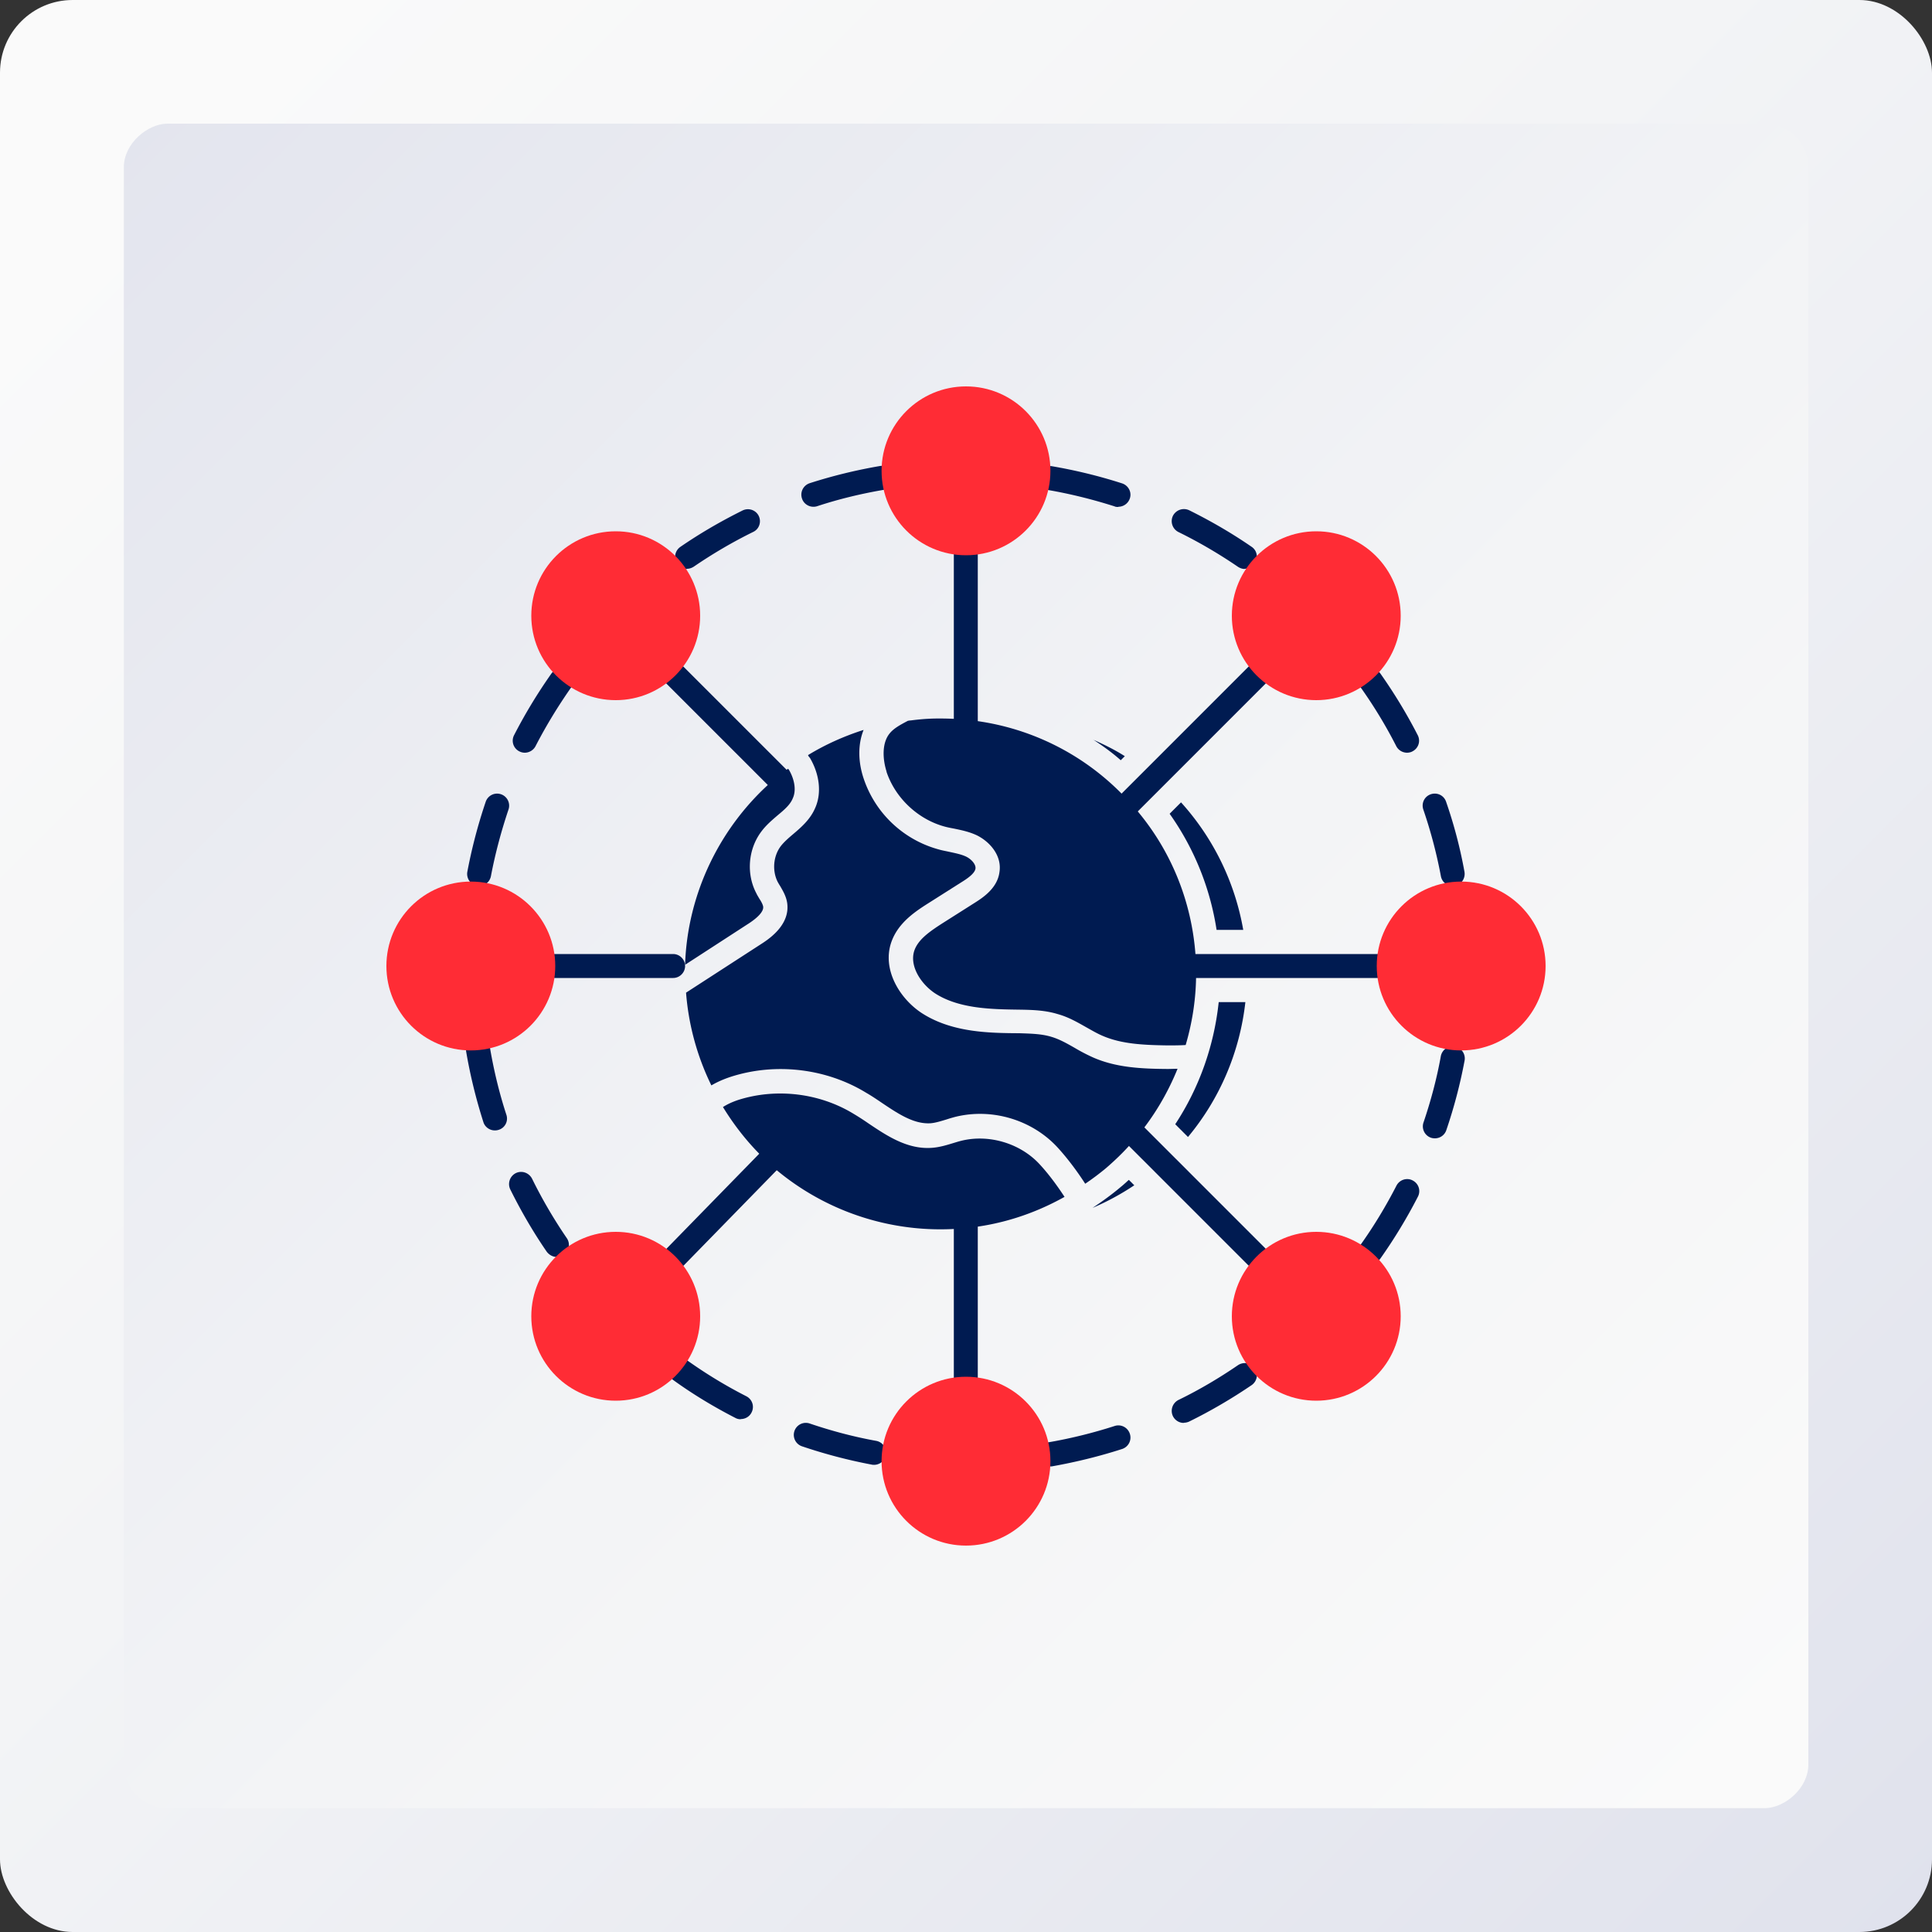 <svg viewBox="0 0 100 100" xmlns:xlink="http://www.w3.org/1999/xlink" xmlns="http://www.w3.org/2000/svg" id="OBJECTS"><rect x="0" y="0" width="100" height="100" fill="#333333" stroke="none"/><defs><linearGradient gradientUnits="userSpaceOnUse" y2="106.21" x2="106.21" y1="7.52" x1="7.52" data-name="Безымянный градиент 79" id="_Безымянный_градиент_79"><stop stop-color="#fafafa" offset="0"></stop><stop stop-color="#f3f4f6" offset=".37"></stop><stop stop-color="#e1e3ed" offset=".9"></stop><stop stop-color="#dde0eb" offset="1"></stop></linearGradient><linearGradient xlink:href="#_Безымянный_градиент_79" gradientTransform="rotate(-90 50 50)" y2="-10.02" x2="-10.02" y1="91.67" x1="91.67" data-name="Безымянный градиент 79" id="_Безымянный_градиент_79-2"></linearGradient><style>.cls-3,.cls-4{stroke-width:0}.cls-3{fill:#ff2c35}.cls-4{fill:#001b51}</style></defs><rect style="fill:url(#_Безымянный_градиент_79);stroke-width:0" ry="3.76" rx="3.76" height="100" width="100"></rect><rect style="stroke-width:0;fill:url(#_Безымянный_градиент_79-2)" transform="rotate(90 50 50)" ry="2.26" rx="2.26" height="87.19" width="87.19" y="6.4" x="6.4"></rect><path d="M64.43 29.45c-.12 0-.24-.04-.35-.11-.98-.67-2.02-1.28-3.08-1.8a.632.632 0 0 1-.29-.84.64.64 0 0 1 .84-.29c1.11.55 2.2 1.18 3.23 1.89.29.19.36.58.16.87-.12.18-.32.27-.52.27Zm-6.55-3.21c-.06 0-.13 0-.19-.03-1.13-.36-2.29-.65-3.46-.85-.34-.06-.57-.38-.51-.72s.39-.56.72-.51c1.23.21 2.46.51 3.64.89.33.11.51.46.4.78a.63.63 0 0 1-.59.43ZM70.94 65.41a.6.6 0 0 1-.36-.12.625.625 0 0 1-.15-.87c.69-.97 1.31-2 1.85-3.05.16-.31.54-.43.84-.27.31.16.43.53.27.84-.57 1.11-1.22 2.18-1.94 3.2-.12.17-.31.26-.51.26Zm3.33-6.49c-.07 0-.14-.01-.2-.03a.622.622 0 0 1-.39-.79c.38-1.12.69-2.28.9-3.45a.626.626 0 0 1 1.23.23 26.02 26.02 0 0 1-.95 3.62c-.09.26-.33.42-.59.42ZM54.33 75.9c-.3 0-.56-.21-.61-.52-.06-.34.17-.66.51-.72 1.17-.2 2.34-.49 3.46-.85.33-.11.68.07.79.4.11.33-.07.68-.4.79-1.18.38-2.4.68-3.64.9h-.11Zm6.94-2.25c-.23 0-.45-.13-.56-.35a.635.635 0 0 1 .29-.84c1.07-.52 2.1-1.13 3.08-1.8.29-.19.67-.12.87.16.19.29.12.67-.16.87-1.03.7-2.12 1.34-3.24 1.89-.09.04-.18.06-.28.06ZM45.24 75.82s-.08 0-.11-.01c-1.22-.23-2.44-.55-3.62-.95a.622.622 0 1 1 .4-1.18c1.12.38 2.28.69 3.45.9a.626.626 0 0 1-.11 1.24Zm-6.9-2.36c-.1 0-.19-.02-.28-.07-1.11-.57-2.19-1.22-3.2-1.95a.625.625 0 0 1-.15-.87c.2-.28.59-.34.87-.15.97.69 1.99 1.31 3.05 1.85.31.16.43.53.27.84-.11.22-.33.34-.56.34ZM28.82 65.06c-.2 0-.39-.1-.52-.27-.71-1.03-1.34-2.12-1.89-3.23a.635.635 0 0 1 .29-.84c.31-.15.68-.02.84.29.52 1.06 1.13 2.1 1.8 3.08.19.28.12.67-.16.87-.11.07-.23.11-.35.11Zm-3.21-6.55c-.26 0-.51-.17-.59-.43-.38-1.19-.68-2.41-.89-3.64a.623.623 0 1 1 1.23-.21c.2 1.17.48 2.34.85 3.47.11.33-.07.68-.4.78-.06.02-.13.03-.19.03ZM24.81 45.86s-.08 0-.12-.01a.626.626 0 0 1-.5-.73c.23-1.22.55-2.44.95-3.62a.622.622 0 1 1 1.18.4c-.38 1.13-.69 2.29-.91 3.45-.06.3-.32.51-.61.51Zm2.36-6.9c-.1 0-.19-.02-.29-.07a.618.618 0 0 1-.27-.84c.57-1.11 1.22-2.18 1.94-3.2a.625.625 0 0 1 1.02.72c-.68.97-1.31 2-1.85 3.05-.11.21-.33.34-.56.34ZM75.19 45.86a.62.62 0 0 1-.61-.51 24.7 24.7 0 0 0-.91-3.45c-.11-.33.06-.68.39-.79.33-.11.68.06.79.39.41 1.18.73 2.4.95 3.62.06.34-.16.67-.5.73-.04 0-.08.01-.12.01Zm-2.36-6.9a.63.63 0 0 1-.56-.34c-.54-1.06-1.16-2.08-1.85-3.05a.625.625 0 0 1 1.02-.72c.72 1.02 1.37 2.09 1.94 3.2.16.31.04.68-.27.84-.09.05-.19.07-.29.07ZM35.56 29.45c-.2 0-.39-.1-.51-.27a.635.635 0 0 1 .16-.87c1.03-.71 2.12-1.34 3.23-1.89.31-.15.68-.02.83.28.15.31.03.68-.28.83-1.06.52-2.1 1.13-3.08 1.8-.11.07-.23.11-.35.11Zm6.54-3.22c-.26 0-.51-.17-.59-.43-.11-.33.07-.68.4-.79 1.18-.38 2.41-.68 3.64-.89.33-.05.66.17.72.51s-.17.66-.51.72c-1.17.2-2.34.48-3.46.85-.06.02-.13.03-.19.03ZM49.99 71.9c-.34 0-.62-.28-.62-.62V62.3c0-.34.28-.48.62-.48s.62.14.62.48v8.98c0 .34-.28.62-.62.62ZM49.99 38.55c-.34 0-.62.07-.62-.27v-9.55c0-.34.28-.62.62-.62s.62.28.62.62v9.55c0 .34-.28.27-.62.27ZM71.27 50.62H60.93c-.34 0-2.21-.28-2.21-.62s1.86-.62 2.21-.62h10.34c.34 0 .62.28.62.62s-.28.62-.62.62ZM34.84 50.62h-6.11c-.34 0-.62-.28-.62-.62s.28-.62.62-.62h6.11c.34 0 .62.28.62.62s-.28.62-.62.62ZM65.04 65.66a.62.62 0 0 1-.44-.18l-6.81-6.81c-.24-.24-.24-.64 0-.88s.64-.24.88 0l6.81 6.81c.24.24.24.64 0 .88a.62.62 0 0 1-.44.18ZM40.32 40.95a.62.62 0 0 1-.44-.18l-5.37-5.37c-.24-.24-.24-.64 0-.88s.64-.24.88 0l5.37 5.37c.24.24.24.64 0 .88a.62.62 0 0 1-.44.18ZM57.85 42.78a.62.62 0 0 1-.44-.18.628.628 0 0 1 0-.88l7.2-7.2c.24-.24.64-.24.88 0s.24.64 0 .88l-7.2 7.2a.62.62 0 0 1-.44.18ZM34.97 65.66a.62.62 0 0 1-.44-.18.628.628 0 0 1 0-.88l5.36-5.49c.24-.24.64-.24.88 0s.24.64 0 .88l-5.36 5.49a.62.62 0 0 1-.44.18Z" class="cls-4"></path><path d="m35.47 49.93 3.19-2.07c.59-.37.88-.7.84-.94-.02-.11-.1-.26-.2-.41-.05-.09-.11-.18-.15-.27-.53-1-.43-2.28.25-3.19.25-.34.56-.6.85-.85.35-.29.65-.55.78-.87.22-.47.05-1.06-.18-1.46a.555.555 0 0 0-.06-.08c-.2.15-.41.3-.61.47-.03.03-.07.05-.11.08-2.8 2.41-4.49 5.91-4.61 9.59ZM56.57 38.28c.56.25 1.12.52 1.65.86l-.21.21c-.45-.4-.94-.75-1.43-1.07ZM64.34 48.13h-1.37a14.08 14.08 0 0 0-2.43-6.01l.59-.59c1.68 1.86 2.79 4.14 3.22 6.6ZM58.44 61.08l.27.27c-.69.46-1.41.85-2.16 1.17.51-.34 1.01-.7 1.48-1.1.14-.11.27-.24.4-.35ZM64.46 51.87c-.29 2.58-1.32 5-2.97 6.98l-.66-.66c1.25-1.9 2.01-4.07 2.25-6.32h1.38ZM45.88 39.93c.45 1.37 1.64 2.49 3.04 2.86.15.04.31.07.47.1.38.08.78.16 1.18.35.68.34 1.3 1.06 1.16 1.91-.11.83-.87 1.32-1.28 1.58l-1.64 1.04c-.72.46-1.28.86-1.48 1.42-.28.8.34 1.74 1.06 2.22 1.26.82 3 .83 4.4.85.65.01 1.31.03 1.96.23.55.15 1.03.43 1.49.69.27.15.54.31.82.43.99.43 2.11.48 3.36.5.31 0 .63 0 .95-.02.35-1.19.54-2.43.54-3.69v-.34c-.08-3.2-1.3-6.22-3.44-8.54a13.037 13.037 0 0 0-8.52-4.27c-.41-.04-.83-.06-1.26-.06h-.14c-.49 0-.96.04-1.41.1-.05 0-.1.01-.15.02-.4.21-.73.39-.94.65-.42.51-.36 1.36-.16 1.98Z" class="cls-4"></path><path d="M41.83 39.11c.03.05.08.1.11.15.5.87.59 1.84.24 2.59-.25.57-.71.97-1.11 1.31-.25.21-.49.42-.66.64-.39.52-.45 1.28-.15 1.86.04.07.08.14.12.2.13.23.3.5.36.85.19 1.19-1.01 1.94-1.4 2.19l-3.83 2.48c.13 1.68.58 3.31 1.31 4.8.29-.17.62-.32 1.02-.45 2.31-.74 4.93-.43 6.99.83.28.16.56.35.84.54.85.57 1.64 1.09 2.49 1.04.26-.02.54-.11.84-.2.15-.05.29-.09.44-.13 1.89-.47 3.95.14 5.27 1.55.49.53 1.01 1.21 1.46 1.91.37-.25.73-.52 1.08-.81.59-.51 1.11-1.03 1.57-1.59.9-1.07 1.61-2.27 2.13-3.55-.17 0-.35.01-.52.01-1.35-.01-2.66-.07-3.86-.6a9.35 9.35 0 0 1-.94-.49c-.42-.24-.81-.46-1.23-.58-.5-.15-1.05-.16-1.63-.18-1.56-.01-3.5-.03-5.07-1.05-1.15-.76-2.06-2.27-1.56-3.68.36-1.01 1.26-1.59 1.99-2.05l1.64-1.04c.24-.15.68-.43.72-.7.03-.2-.18-.47-.48-.62-.25-.12-.56-.18-.88-.25-.18-.04-.36-.07-.53-.12a5.67 5.67 0 0 1-3.9-3.68c-.3-.9-.29-1.79 0-2.51-1 .32-1.97.75-2.87 1.3Z" class="cls-4"></path><path d="m40 60.39.12.11a13.268 13.268 0 0 0 9.82 3.07c1.83-.17 3.57-.73 5.16-1.62-.41-.63-.87-1.24-1.31-1.71-1-1.07-2.62-1.55-4.05-1.19-.12.03-.25.07-.38.11-.33.1-.71.22-1.11.25-1.27.1-2.34-.62-3.28-1.25-.26-.18-.52-.35-.79-.51-1.77-1.08-4-1.34-5.96-.72-.33.11-.58.23-.8.37.65 1.06 1.43 2.03 2.36 2.88.09.09.15.14.22.2Z" class="cls-4"></path><circle r="4.37" cy="24.37" cx="50" class="cls-3"></circle><circle r="4.37" cy="75.63" cx="50" class="cls-3"></circle><circle r="4.37" cy="50" cx="24.37" class="cls-3"></circle><circle r="4.37" cy="50" cx="75.63" class="cls-3"></circle><circle r="4.37" cy="31.87" cx="31.87" class="cls-3"></circle><circle r="4.37" cy="68.13" cx="68.13" class="cls-3"></circle><circle r="4.37" cy="68.13" cx="31.87" class="cls-3"></circle><circle r="4.37" cy="31.87" cx="68.13" class="cls-3"></circle></svg>